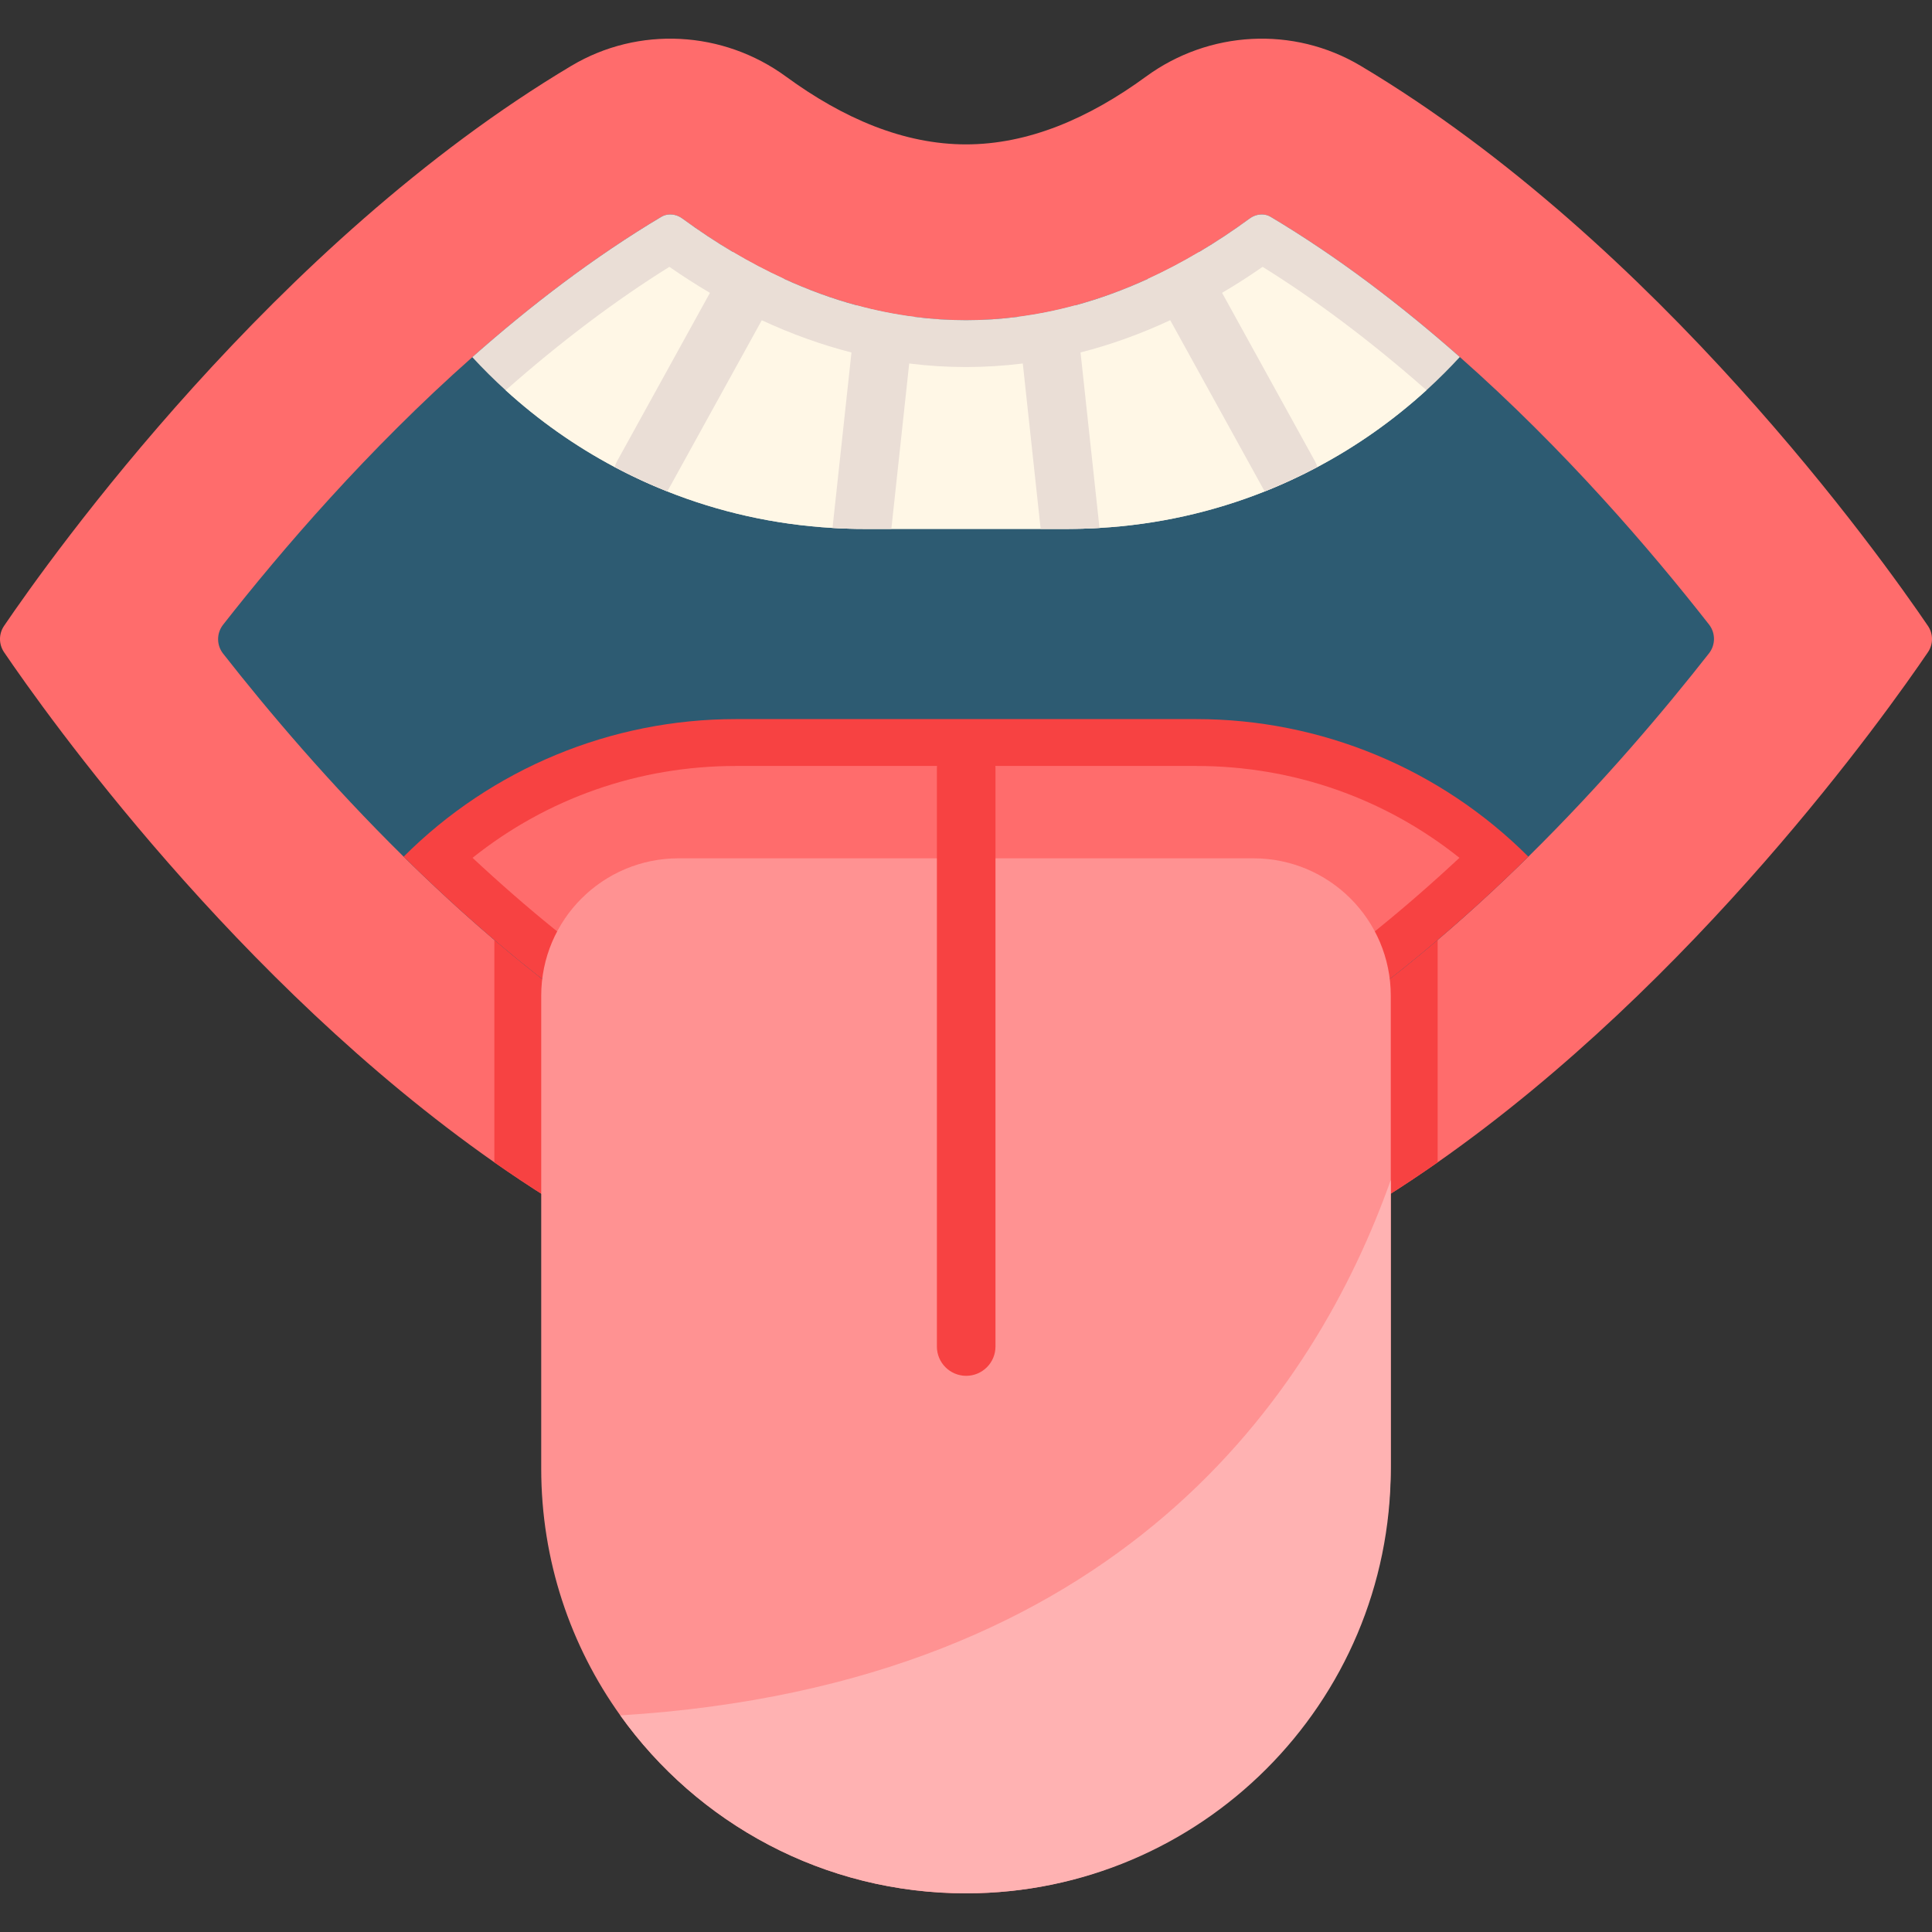 <?xml version="1.0" encoding="iso-8859-1"?>
<!-- Generator: Adobe Illustrator 19.0.0, SVG Export Plug-In . SVG Version: 6.00 Build 0)  -->
<svg version="1.1" id="Capa_1" xmlns="http://www.w3.org/2000/svg" xmlns:xlink="http://www.w3.org/1999/xlink" x="0px" y="0px"
	 viewBox="0 0 512 512" style="enable-background:new 0 0 512 512;" xml:space="preserve">
<rect x="0" y="0" width="512" height="512" fill="#333333" stroke="none"/>
<path style="fill:#FF6C6C;" d="M510.927,165.87c1.431,2.106,1.431,4.862-0.001,6.969c-11.157,16.415-61.455,87.23-129.933,135.194
	c-37.382,26.181-80.178,45.561-124.993,45.561s-87.611-19.38-124.993-45.561C62.529,260.069,12.231,189.254,1.074,172.838
	c-1.432-2.106-1.432-4.862-0.001-6.969C13.31,147.865,72.654,64.389,151.432,17.434c17.775-10.59,40.187-9.348,56.875,2.868
	C223.473,31.389,239.509,38.263,256,38.263s32.527-6.874,47.693-17.961c16.688-12.215,39.101-13.458,56.875-2.868
	C439.346,64.389,498.69,147.865,510.927,165.87z"/>
<path style="fill:#F74242;" d="M380.993,215.038v92.994c-37.382,26.181-80.178,45.561-124.993,45.561s-87.611-19.38-124.993-45.561
	v-92.994L380.993,215.038L380.993,215.038z"/>
<path style="fill:#2D5B72;" d="M452.907,165.501c1.755,2.243,1.754,5.397-0.003,7.638c-11.887,15.163-28.265,34.555-47.873,53.887
	c-0.807,0.787-1.615,1.584-2.422,2.371c-36.419,35.405-91.41,77.611-146.609,77.611c-55.664,0-111.131-42.869-147.851-78.822
	c-0.393-0.383-0.787-0.776-1.18-1.16c-19.704-19.418-36.031-38.731-47.853-53.822c-1.757-2.243-1.755-5.397,0.001-7.64
	c15.401-19.659,38.345-46.401,66.051-70.913c15.394-13.623,32.258-26.554,50.115-37.196c0.694-0.414,1.48-0.621,2.319-0.621
	c0.797,0,1.998,0.187,3.199,1.056C205.243,75.779,230.544,84.848,256,84.848s50.757-9.069,75.199-26.957
	c1.201-0.869,2.402-1.056,3.199-1.056c0.839,0,1.625,0.207,2.319,0.621c17.909,10.673,34.773,23.582,50.146,37.154
	C414.635,119.14,437.537,145.854,452.907,165.501z"/>
<path style="fill:#EADED6;" d="M386.863,94.61c-1.335,1.449-2.702,2.878-4.099,4.275c-1.542,1.542-3.116,3.044-4.731,4.513
	c-8.717,7.94-18.417,14.804-28.914,20.373c-0.673,0.352-1.346,0.704-2.019,1.046c-0.414,0.217-0.828,0.424-1.242,0.632
	c-1.263,0.631-2.536,1.242-3.82,1.832c-0.507,0.238-1.025,0.476-1.542,0.704c-0.58,0.259-1.17,0.518-1.76,0.766
	c-0.466,0.207-0.932,0.404-1.398,0.6c-0.714,0.3-1.439,0.59-2.164,0.88c-13.686,5.445-28.427,8.799-43.831,9.679
	c-0.683,0.041-1.367,0.083-2.05,0.104c-0.207,0.01-0.414,0.021-0.632,0.021c-0.58,0.041-1.159,0.062-1.75,0.073
	c-0.393,0.01-0.787,0.021-1.18,0.021c-0.87,0.02-1.739,0.031-2.619,0.031h-54.225c-1.377,0-2.764-0.021-4.131-0.062
	c-0.393-0.01-0.787-0.021-1.17-0.052c-0.3,0-0.59-0.01-0.88-0.031c-0.683-0.021-1.367-0.062-2.05-0.104
	c-15.404-0.88-30.146-4.234-43.831-9.679c-1.501-0.601-2.992-1.221-4.472-1.874c-0.487-0.217-0.983-0.435-1.47-0.652
	c-0.631-0.28-1.263-0.58-1.894-0.88c-0.518-0.238-1.035-0.487-1.542-0.735c-0.569-0.269-1.128-0.549-1.687-0.839
	c-0.456-0.217-0.911-0.455-1.367-0.694c-0.507-0.259-1.015-0.518-1.511-0.787c-10.476-5.559-20.177-12.423-28.872-20.342
	c-3.075-2.785-6.025-5.725-8.841-8.779c15.394-13.624,32.258-26.554,50.115-37.196c0.694-0.414,1.48-0.621,2.319-0.621
	c0.797,0,1.998,0.187,3.199,1.056c4.441,3.251,8.903,6.211,13.396,8.872c4.503,2.671,9.038,5.052,13.582,7.133
	c6.398,2.93,12.826,5.28,19.276,7.029c5.062,1.377,10.135,2.391,15.228,3.044c4.565,0.59,9.131,0.88,13.717,0.88
	s9.151-0.29,13.717-0.88c5.093-0.652,10.166-1.667,15.228-3.044c6.449-1.749,12.878-4.099,19.276-7.029
	c4.545-2.081,9.079-4.462,13.582-7.133c4.493-2.661,8.955-5.621,13.396-8.872c1.201-0.869,2.402-1.056,3.199-1.056
	c0.839,0,1.625,0.207,2.319,0.621C354.626,68.129,371.49,81.038,386.863,94.61z"/>
<path style="fill:#FFF7E6;" d="M378.032,103.399c-8.717,7.94-18.417,14.804-28.914,20.373c-4.514,2.402-9.162,4.555-13.944,6.46
	c-13.686,5.445-28.427,8.799-43.831,9.679c-2.723,0.166-5.466,0.249-8.23,0.249h-54.225c-2.764,0-5.507-0.083-8.23-0.249
	c-15.404-0.88-30.146-4.234-43.831-9.679c-4.783-1.905-9.441-4.058-13.945-6.46c-10.476-5.559-20.177-12.423-28.872-20.342
	c14.586-12.878,29.162-23.852,43.386-32.713c3.561,2.474,7.143,4.772,10.746,6.895c4.555,2.692,9.131,5.114,13.737,7.257
	c7.857,3.644,15.787,6.501,23.769,8.541c5.083,1.304,10.187,2.278,15.301,2.919c5,0.632,10.021,0.942,15.052,0.942
	c5.031,0,10.052-0.321,15.052-0.942c5.114-0.652,10.218-1.615,15.301-2.93c7.982-2.029,15.911-4.886,23.769-8.541
	c4.607-2.132,9.182-4.555,13.737-7.257c3.603-2.112,7.184-4.41,10.746-6.884C348.88,79.599,363.456,90.562,378.032,103.399z"/>
<g>
	<path style="fill:#EADED6;" d="M349.119,123.772c-0.673,0.352-1.346,0.704-2.019,1.046c-0.414,0.217-0.828,0.424-1.242,0.632
		c-1.263,0.631-2.536,1.242-3.82,1.832c-0.507,0.238-1.025,0.476-1.542,0.704c-0.58,0.259-1.17,0.518-1.76,0.766
		c-0.466,0.207-0.932,0.404-1.398,0.6c-0.714,0.3-1.439,0.59-2.164,0.88c-0.104-0.155-0.197-0.321-0.29-0.487l-24.763-44.887
		l-5.362-9.721c-0.217-0.404-0.404-0.818-0.538-1.242c4.545-2.081,9.079-4.462,13.582-7.133c0.207,0.28,0.393,0.569,0.559,0.87
		l5.497,9.969l24.628,44.649C348.756,122.747,348.963,123.254,349.119,123.772z"/>
	<path style="fill:#EADED6;" d="M207.779,73.895c-0.135,0.425-0.321,0.839-0.538,1.242l-5.362,9.731l-24.763,44.877
		c-0.093,0.166-0.186,0.331-0.29,0.487c-1.501-0.601-2.992-1.221-4.472-1.874c-0.487-0.217-0.983-0.435-1.47-0.652
		c-0.631-0.28-1.263-0.58-1.894-0.88c-0.518-0.238-1.035-0.487-1.542-0.735c-0.569-0.269-1.128-0.549-1.687-0.839
		c-0.456-0.217-0.911-0.455-1.367-0.694c-0.507-0.259-1.015-0.518-1.511-0.787c0.155-0.518,0.362-1.025,0.632-1.522l24.628-44.639
		l5.497-9.979c0.166-0.3,0.352-0.59,0.559-0.87C198.7,69.433,203.235,71.814,207.779,73.895z"/>
	<path style="fill:#EADED6;" d="M242.283,83.968l-1.335,12.361l-4.731,43.832h-7.329c-1.377,0-2.764-0.021-4.131-0.062
		c-0.393-0.01-0.787-0.021-1.17-0.052c-0.3,0-0.59-0.01-0.88-0.031c-0.683-0.021-1.367-0.062-2.05-0.104
		c0-0.197,0.01-0.393,0.031-0.59l4.959-45.912l1.253-11.594c0.031-0.3,0.083-0.601,0.155-0.89
		C232.117,82.301,237.19,83.315,242.283,83.968z"/>
	<path style="fill:#EADED6;" d="M291.343,139.911c-0.683,0.041-1.367,0.083-2.05,0.104c-0.207,0.01-0.414,0.021-0.632,0.021
		c-0.58,0.041-1.159,0.062-1.75,0.073c-0.393,0.01-0.787,0.021-1.18,0.021c-0.87,0.02-1.739,0.031-2.619,0.031h-7.329l-4.731-43.832
		l-1.335-12.361c5.093-0.652,10.166-1.667,15.228-3.044c0.072,0.29,0.124,0.59,0.155,0.89l1.253,11.584l4.959,45.923
		C291.332,139.518,291.343,139.714,291.343,139.911z"/>
</g>
<path style="fill:#F74242;" d="M405.031,227.026c-0.807,0.787-1.615,1.584-2.422,2.371c-36.419,35.405-91.41,77.611-146.609,77.611
	c-56.264,0-112.327-43.798-149.031-79.982l0,0l0,0c23.345-23.345,55.008-36.46,88.023-36.46h122.015
	C350.023,190.565,381.686,203.68,405.031,227.026L405.031,227.026z"/>
<path style="fill:#FF6C6C;" d="M256,294.585c-27.21,0-71.511-11.957-130.771-67.252c19.76-15.778,44.103-24.344,69.763-24.344
	h122.015c25.658,0,50,8.565,69.759,24.341C327.389,282.7,283.081,294.585,256,294.585z"/>
<path style="fill:#FF9292;" d="M368.57,263.869v124.026c0,62.269-50.014,113.703-112.283,113.859
	c-37.893,0.095-71.439-18.53-91.905-47.154c-13.189-18.427-20.953-41.016-20.953-65.416V263.869
	c0-20.108,16.301-36.408,36.408-36.408h152.324C352.27,227.461,368.57,243.761,368.57,263.869z"/>
<path style="fill:#FFB2B2;" d="M368.57,312.711v76.472c0,62.176-50.395,112.57-112.57,112.57c-37.775,0-71.203-18.603-91.617-47.155
	C297.254,446.411,348.704,368.613,368.57,312.711z"/>
<path style="fill:#F74242;" d="M256.048,364.607c-4.288,0-7.764-3.476-7.764-7.764V203.599c0-4.288,3.476-7.764,7.764-7.764
	c4.288,0,7.764,3.476,7.764,7.764v153.244C263.812,361.132,260.336,364.607,256.048,364.607z"/>
<g>
</g>
<g>
</g>
<g>
</g>
<g>
</g>
<g>
</g>
<g>
</g>
<g>
</g>
<g>
</g>
<g>
</g>
<g>
</g>
<g>
</g>
<g>
</g>
<g>
</g>
<g>
</g>
<g>
</g>
</svg>
